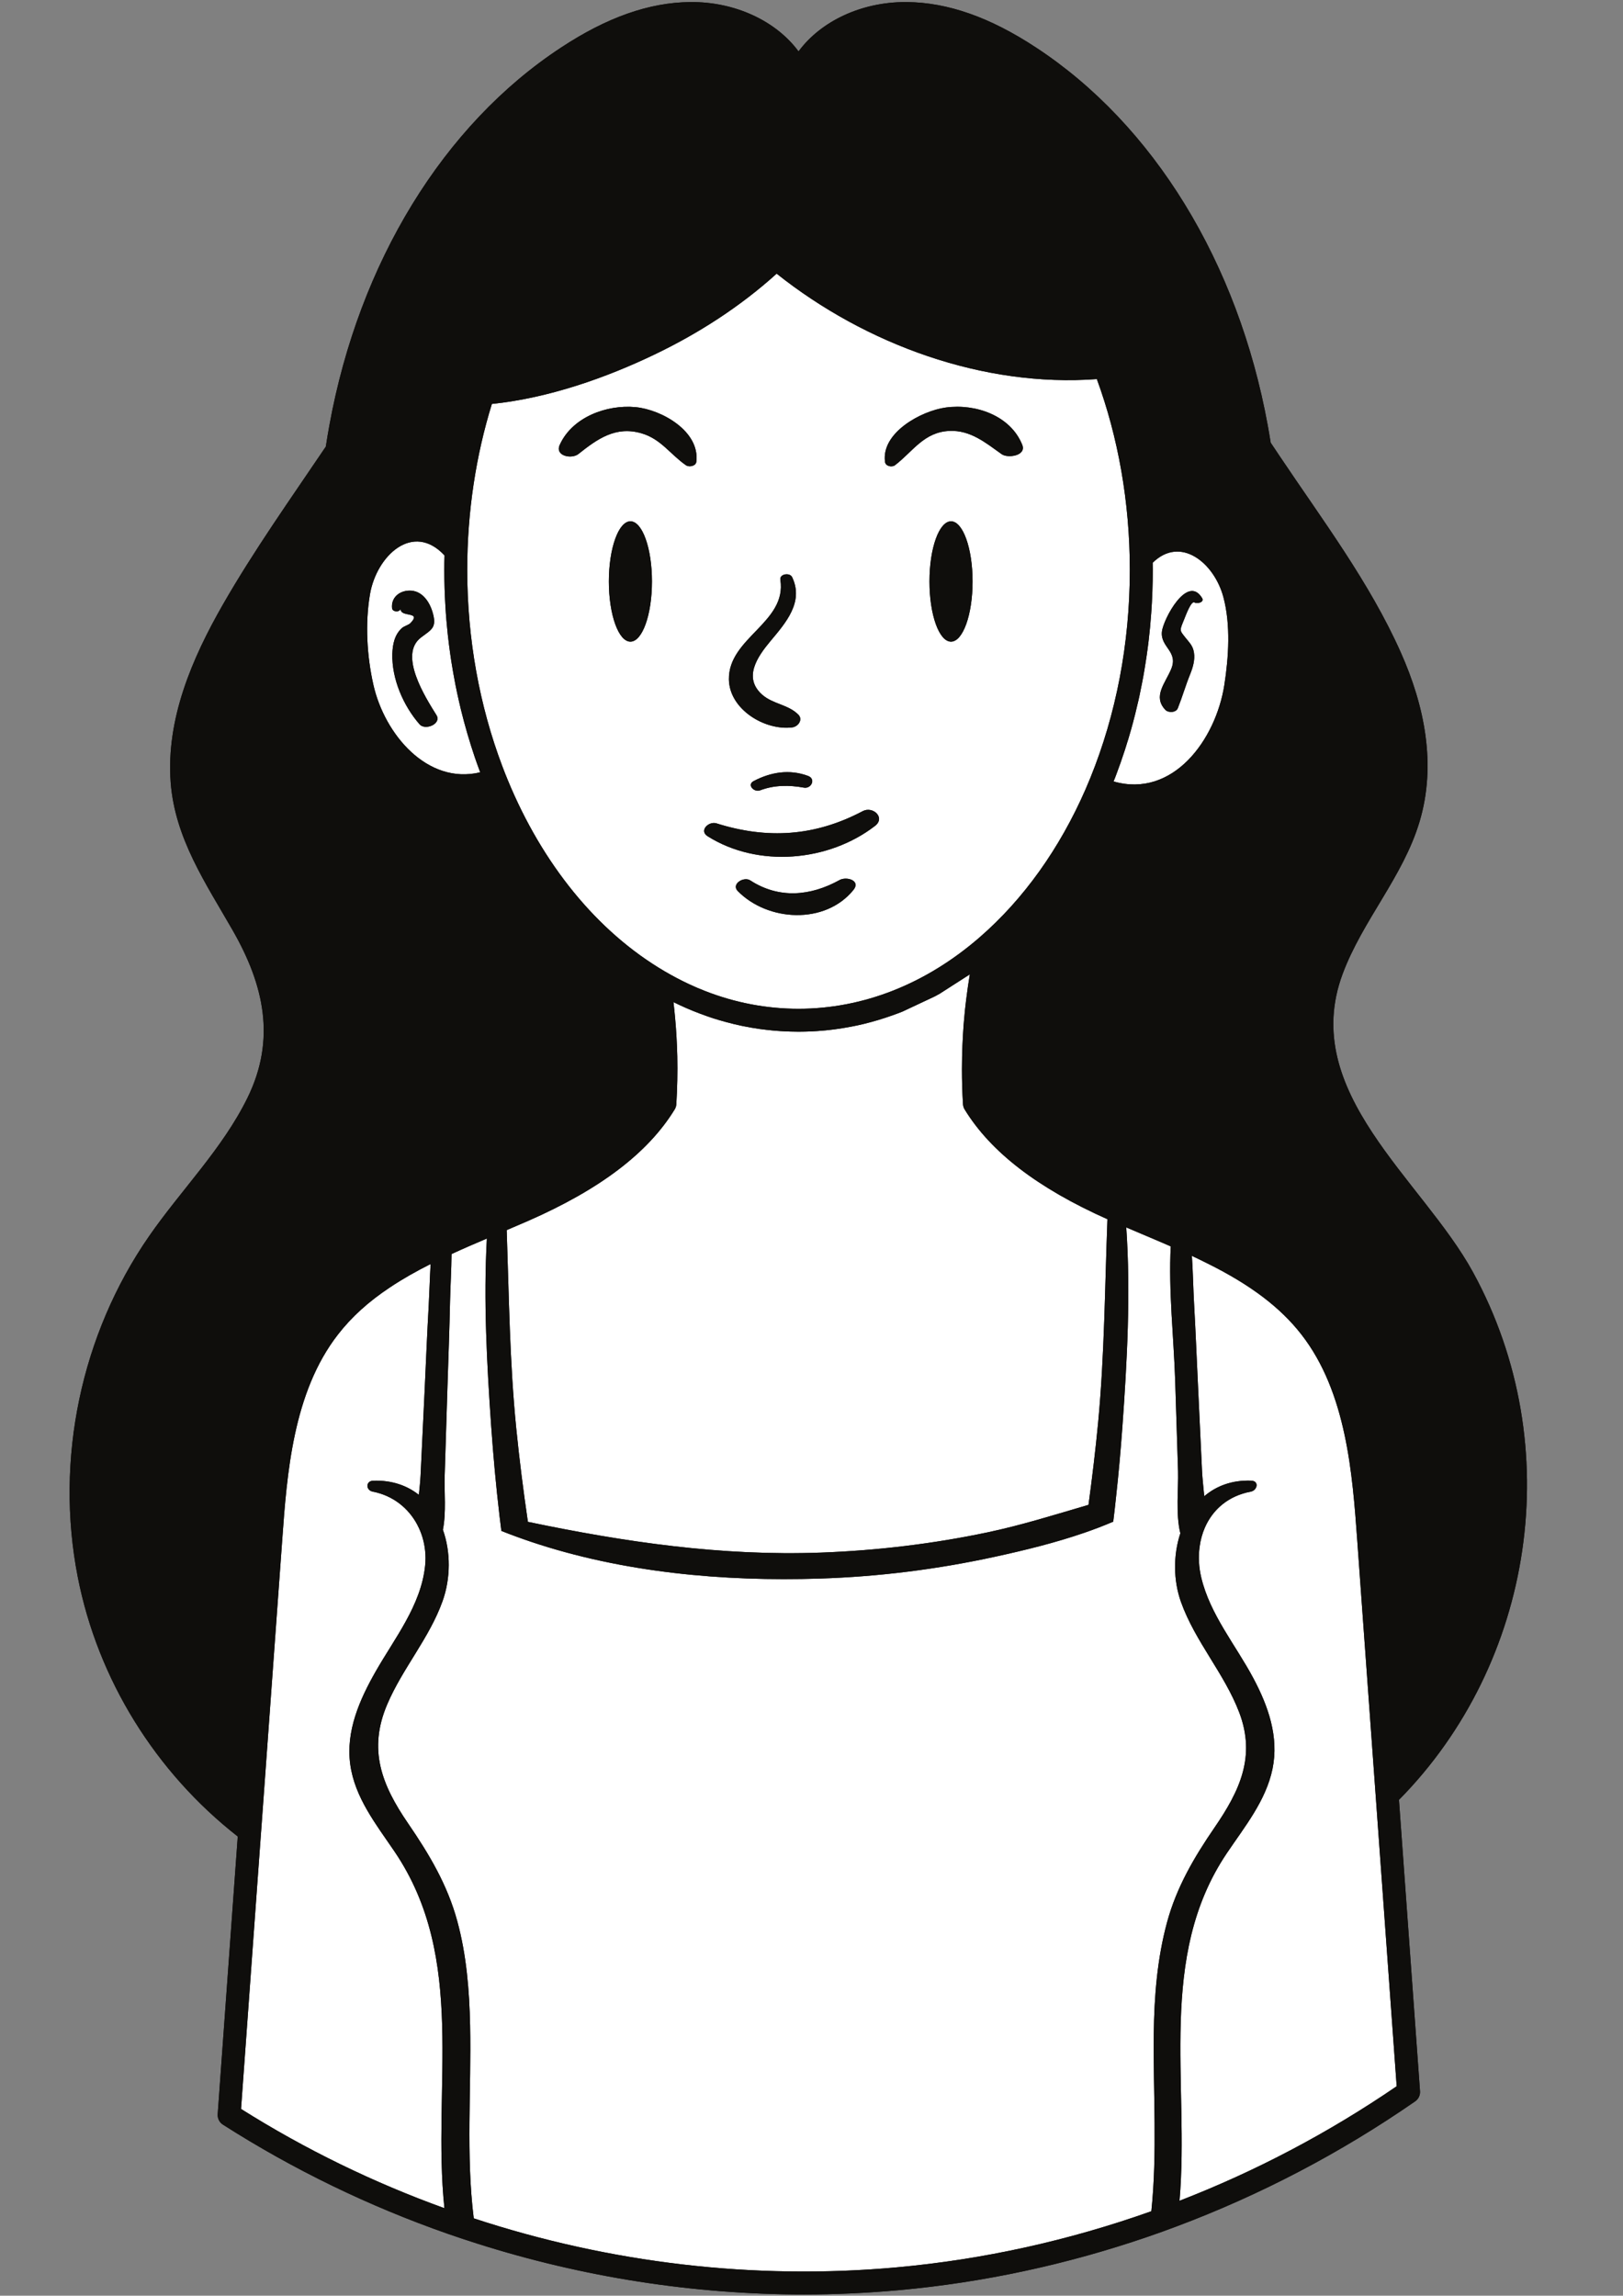 <?xml version="1.0" encoding="UTF-8"?> <svg xmlns="http://www.w3.org/2000/svg" xmlns:xlink="http://www.w3.org/1999/xlink" width="1190.25pt" height="1683.75pt" viewBox="0 0 1190.25 1683.75"><rect x="0" y="0" width="1190.25" height="1683.75" fill="#808080" stroke="none"/> <g id="surface1"> <path style=" stroke:none;fill-rule:nonzero;fill:rgb(5.879%,5.489%,4.709%);fill-opacity:1;" d="M 1080.246 933.078 C 1043.172 865.199 952.441 801.086 984.602 714.406 C 999.203 675.117 1028.91 643.164 1041.02 602.766 C 1053.602 560.82 1044.719 517.629 1027.262 478.445 C 1004.418 427.18 969.867 381.402 938.75 334.945 C 936.461 331.516 934.176 328.129 931.887 324.684 C 931.215 320.414 930.473 316.145 929.699 311.875 C 907.902 192.438 845.969 91.445 759.812 34.883 C 726.137 12.703 695.152 1.812 665.113 1.508 L 664.035 1.508 C 631.605 1.508 601.969 15.543 585.617 37.707 C 569.102 15.305 538.891 1.164 506.156 1.508 C 476.082 1.812 445.098 12.703 411.457 34.883 C 325.273 91.488 263.34 192.438 241.578 311.875 C 240.633 317.09 239.727 322.332 238.953 327.551 C 213.219 365.727 186.332 403.5 163.453 443.43 C 140.852 482.852 121.68 527.484 125.172 573.906 C 128.301 614.906 150.879 647.805 170.695 682.418 C 193.574 722.41 202.59 762.168 181.496 805.191 C 163.152 842.594 132.848 872.699 109.297 906.707 C 59.402 978.758 40.23 1070.383 56.984 1156.391 C 71.691 1231.941 114.281 1299.953 174.359 1346.945 L 159.656 1550.582 C 159.422 1553.676 160.902 1556.637 163.496 1558.285 C 215.375 1591.418 270.805 1618.227 328.469 1638.375 C 335.707 1640.895 342.938 1643.316 350.23 1645.605 C 427.539 1670.16 508.445 1682.84 589.52 1682.84 C 612.664 1682.84 635.879 1681.797 658.988 1679.715 C 721.227 1674.098 782.688 1660.809 841.93 1640.461 C 848.93 1638.07 855.926 1635.547 862.855 1632.926 C 924.285 1609.883 983.121 1579.105 1037.789 1541.23 C 1040.246 1539.547 1041.625 1536.691 1041.391 1533.73 C 1036.242 1462.52 1031.094 1391.277 1025.949 1320.07 C 1124.754 1220.035 1150.152 1061 1080.246 933.078 "></path> <path style=" stroke:none;fill-rule:nonzero;fill:rgb(100%,100%,100%);fill-opacity:1;" d="M 289.176 1357.742 C 275.848 1338.098 260.109 1318.285 256.848 1294 C 253.547 1269.648 263.707 1246.605 275.484 1225.953 C 289.449 1201.434 308.691 1177.516 311.75 1148.523 C 312.16 1144.688 312.16 1140.887 311.75 1137.188 C 311.043 1130.492 309.125 1124.137 306.062 1118.383 L 306.062 1118.348 C 299.609 1106.141 288.203 1096.891 273.406 1094.031 C 268.121 1093.02 268.059 1086.16 273.734 1085.992 C 287.402 1085.555 298.559 1089.555 307.18 1096.383 C 307.676 1091.371 308.215 1086.598 308.426 1082.289 C 309.398 1061.469 310.414 1040.648 311.41 1019.793 C 312.383 998.973 313.227 978.117 314.406 957.297 C 314.945 947.375 315.219 937.215 315.785 927.09 C 305.395 932.305 295.336 937.957 285.98 944.211 C 270.266 954.641 257.82 965.941 247.875 978.758 C 214.758 1021.309 210.422 1081.348 206.965 1129.586 L 192.219 1333.355 L 190.367 1358.684 L 176.777 1546.781 C 223.879 1576.449 273.945 1600.801 325.918 1619.57 C 316.625 1530.703 343 1436.922 289.176 1357.742 Z M 287.531 446.086 C 287.836 449.047 293.445 449.215 293.883 446.254 C 292.84 453.285 309.793 447.867 301.082 456.949 C 299.676 458.43 296.508 459.102 294.758 460.648 C 289.387 465.492 287.969 472.457 287.73 479.418 C 287.191 497.82 295.812 517.699 307.746 531.289 C 311.922 535.996 324.062 530.852 320.059 524.461 C 311.988 511.543 292 480.191 308.758 467.547 C 316.496 461.691 320.594 460.414 317.23 449.047 C 314.879 441.008 309.227 432.832 299.977 433.168 C 292.406 433.438 286.719 438.652 287.531 446.086 Z M 273.84 502.293 C 269.059 481.137 267.68 457.254 271.34 435.793 C 276.191 407.539 302.844 382.445 326.008 407.371 C 325.879 410.902 325.84 414.469 325.84 418.031 C 325.84 422.539 325.918 427.047 326.047 431.555 C 326.18 435.32 326.312 439.09 326.551 442.855 C 326.586 443.562 326.613 444.301 326.68 445.008 C 326.848 448.238 327.09 451.434 327.363 454.664 C 327.523 456.68 327.73 458.699 327.93 460.684 C 328.102 462.398 328.27 464.148 328.441 465.863 C 328.941 470.406 329.516 474.91 330.148 479.387 C 330.66 483.051 331.227 486.754 331.871 490.418 C 332.039 491.395 332.199 492.402 332.371 493.379 C 332.883 496.305 333.41 499.199 333.988 502.125 C 334.828 506.363 335.734 510.602 336.707 514.805 C 337.152 516.723 337.586 518.672 338.059 520.59 C 340.98 532.465 344.379 544.102 348.219 555.438 C 348.715 556.953 349.258 558.434 349.797 559.945 C 350.57 562.133 351.348 564.32 352.16 566.438 C 313.395 575.789 282.012 538.52 273.84 502.293 Z M 494.785 813.703 C 475.242 845.59 440.051 872.332 387.168 895.508 C 382.031 897.762 376.855 899.98 371.594 902.199 C 373.277 950.703 373.754 999.105 378.602 1047.613 C 380.887 1070.551 383.805 1093.359 387.141 1116.164 C 458.117 1130.996 528.965 1141.391 602.035 1138.734 C 643.043 1137.219 684.152 1132.344 724.32 1123.867 C 749.383 1118.586 773.738 1110.883 798.266 1103.719 C 800.988 1083.637 803.41 1063.523 805.328 1043.34 C 810.039 993.625 810.242 943.977 812.156 894.227 C 760.922 871.355 726.609 844.984 707.434 813.703 C 706.727 812.523 706.289 811.18 706.223 809.801 C 705.684 801.188 705.449 792.609 705.449 784 C 705.449 781.141 705.48 778.25 705.551 775.391 C 705.516 775.32 705.516 775.254 705.551 775.152 C 705.617 772.395 705.684 769.637 705.816 766.879 C 705.785 766.645 705.816 766.406 705.852 766.141 C 705.918 763.918 706.055 761.664 706.188 759.41 C 706.223 758.168 706.324 756.922 706.422 755.68 C 706.559 753.156 706.762 750.668 706.996 748.176 C 707.199 745.824 707.398 743.469 707.633 741.113 C 707.668 740.711 707.734 740.34 707.77 739.938 C 708.004 737.684 708.273 735.461 708.543 733.207 C 708.645 732.402 708.746 731.559 708.879 730.719 C 709.184 728.23 709.52 725.707 709.887 723.219 C 710.191 721.066 710.527 718.914 710.898 716.762 C 711 716.055 711.133 715.348 711.234 714.641 L 689.066 728.871 C 687.922 729.508 686.777 730.148 685.633 730.754 L 662.016 741.852 C 661.648 742.02 661.242 742.191 660.875 742.324 C 660.102 742.625 659.324 742.93 658.551 743.199 C 657.238 743.703 655.93 744.207 654.617 744.645 C 647.551 747.168 640.387 749.32 633.152 751.07 C 631.641 751.441 630.09 751.777 628.543 752.113 C 626.965 752.449 625.414 752.75 623.836 753.055 C 615.762 754.602 607.586 755.68 599.379 756.215 C 597.996 756.316 596.617 756.383 595.273 756.453 C 593.66 756.52 592.043 756.586 590.43 756.621 C 588.848 756.652 587.234 756.688 585.617 756.688 C 583.633 756.688 581.648 756.652 579.664 756.586 C 578.352 756.551 577.004 756.52 575.695 756.418 C 574.617 756.383 573.539 756.352 572.465 756.25 C 571.691 756.215 570.918 756.148 570.145 756.082 C 569.031 756.016 567.957 755.945 566.848 755.812 C 565.266 755.68 563.684 755.508 562.102 755.309 C 562 755.309 561.902 755.309 561.801 755.273 C 560.152 755.105 558.535 754.902 556.922 754.668 C 555.004 754.398 553.086 754.098 551.203 753.762 C 548.984 753.391 546.762 752.953 544.574 752.516 C 540.438 751.676 536.332 750.668 532.23 749.555 C 531.254 749.32 530.277 749.02 529.301 748.715 C 527.789 748.312 526.309 747.875 524.793 747.371 C 524.559 747.336 524.324 747.234 524.055 747.168 C 522.172 746.562 520.285 745.957 518.438 745.285 C 518.031 745.148 517.629 745.016 517.227 744.848 C 515.848 744.375 514.465 743.871 513.086 743.332 C 506.629 740.91 500.238 738.121 493.91 734.992 C 494.148 737.078 494.383 739.164 494.586 741.281 C 494.785 743.164 494.988 745.047 495.125 746.934 C 495.559 751.473 495.863 756.047 496.133 760.621 C 496.266 762.945 496.402 765.297 496.469 767.617 C 496.57 770.008 496.637 772.395 496.703 774.785 C 496.941 786.488 496.703 798.195 495.996 809.832 C 495.93 811.211 495.492 812.559 494.785 813.703 Z M 424.141 333.031 C 438.168 321.902 451.422 312.348 470.297 317.766 C 484.695 321.863 491.559 333.309 503.129 341.277 C 505.352 342.789 510.297 341.883 510.664 338.719 C 513.422 316.359 485.266 300.445 466.156 298.617 C 444.996 296.57 419.633 305.926 410.48 326.305 C 406.816 334.477 419.195 336.906 424.141 333.031 Z M 518.906 613.297 C 555.914 636.676 607.688 632.031 641.73 605.73 C 649.57 599.676 640.082 590.996 632.684 594.93 C 597.762 613.398 562.809 615.684 525.434 603.879 C 519.781 602.098 512.414 609.195 518.906 613.297 Z M 534.551 498.359 C 534.922 520.293 560.891 535.965 580.941 533.512 C 585.316 532.973 589.082 527.793 585.449 524.125 C 578.117 516.727 566.777 516.422 558.973 509.527 C 544.777 496.98 555.508 481.609 564.961 470.273 C 576.23 456.82 589.688 441.547 580.906 423.281 C 579.227 419.785 571.59 420.859 572.297 425.234 C 577.242 456.582 534.047 467.75 534.551 498.359 Z M 592.613 569.098 C 579.023 564.02 565.367 566.238 552.715 572.867 C 547.504 575.59 552.984 581.344 557.426 579.66 C 567.719 575.727 578.789 575.727 589.52 577.676 C 594.969 578.684 598.535 571.32 592.613 569.098 Z M 649.031 338.789 C 649.469 341.949 654.078 342.957 656.398 341.176 C 669.621 331.02 677.559 316.855 696.332 316.055 C 711.773 315.41 722.773 324.727 734.648 333.137 C 739.055 336.266 752.883 334.316 749.688 326.277 C 741.074 304.742 715.371 295.902 693.574 298.895 C 675.777 301.312 646.105 317.289 649.031 338.789 Z M 713.254 426.48 C 713.254 402.094 706.156 382.348 697.441 382.348 C 688.695 382.348 681.629 402.094 681.629 426.48 C 681.629 450.867 688.695 470.609 697.441 470.609 C 706.156 470.609 713.254 450.867 713.254 426.48 Z M 615.727 645.453 C 594.363 657.293 571.254 659.379 550.16 645.688 C 545.449 642.66 535.996 648.414 541.078 653.559 C 563.078 675.93 605.062 678.352 625.852 652.754 C 631.504 645.789 620.805 642.629 615.727 645.453 Z M 478.133 426.48 C 478.133 402.094 471.07 382.348 462.324 382.348 C 453.609 382.348 446.512 402.094 446.512 426.48 C 446.512 450.867 453.609 470.609 462.324 470.609 C 471.07 470.609 478.133 450.867 478.133 426.48 Z M 368.273 561.699 C 351.754 517.938 342.66 468.93 342.66 418.035 C 342.66 374.945 349.102 333.848 360.73 296.266 C 402.309 291.996 444.66 276.988 479.949 260.039 C 512.18 244.605 542.926 224.828 569.57 200.707 C 634.969 252.773 721.328 284.23 804.387 278.043 C 819.895 320.391 828.574 367.883 828.574 418.035 C 828.574 472.227 818.383 524.363 799.645 570.477 C 798.465 573.371 797.254 576.262 796.012 579.121 C 777.238 622.043 750.898 659.312 718.398 687.5 C 678.906 721.777 632.984 739.871 585.617 739.871 C 562.168 739.871 539.227 735.5 517.125 726.855 C 513.121 725.309 509.117 723.594 505.18 721.742 C 499.293 718.984 493.473 715.922 487.723 712.559 C 487.688 712.527 487.621 712.492 487.555 712.457 C 437.562 683.195 397.629 633.277 372.438 572.262 C 370.992 568.797 369.609 565.266 368.273 561.699 Z M 858.863 490.824 C 854.422 501.355 845.305 510.805 854.656 520.66 C 856.879 522.949 862.461 522.746 863.773 519.418 C 867.105 511.074 869.461 502.734 872.855 494.391 C 874.809 489.547 876.457 483.965 875.617 478.684 C 874.809 473.469 872.25 471.383 869.258 467.551 C 864.918 462.031 864.949 462.773 868.551 453.926 C 869.594 451.371 873.598 440.336 876.02 441.883 C 877.938 443.094 883.422 441.715 881.605 438.688 C 870.77 420.66 853.043 454.328 852.102 463.312 C 850.922 474.883 864.414 477.672 858.863 490.824 Z M 828.18 539.598 C 829.125 536.438 830.031 533.242 830.871 530.047 C 832.051 525.672 833.125 521.301 834.137 516.859 C 834.676 514.742 835.145 512.59 835.617 510.438 C 836.324 507.141 836.996 503.844 837.633 500.48 C 838.238 497.387 838.812 494.258 839.316 491.129 C 839.652 489.246 839.957 487.359 840.227 485.445 C 840.527 483.727 840.762 482.047 841 480.332 C 841.504 476.934 841.941 473.535 842.344 470.141 C 843.152 463.41 843.789 456.617 844.262 449.789 C 845.035 439.293 845.406 428.699 845.406 418.035 C 845.406 416.285 845.406 414.504 845.34 412.754 C 865.691 392.672 890.418 412.688 897.18 437.883 C 902.598 458.098 901.082 481.91 897.887 502.43 C 891.594 542.594 860.207 585.68 816.641 573.137 C 817.348 571.488 817.988 569.84 818.594 568.191 C 820.812 562.305 822.934 556.316 824.883 550.262 C 825.457 548.512 826.027 546.73 826.531 544.945 C 827.137 543.164 827.676 541.383 828.18 539.598 Z M 855.902 1409.781 C 862.898 1384.051 875.75 1362.188 890.719 1340.355 C 909.156 1313.48 921.098 1288.32 908.82 1255.996 C 897.887 1227.301 876.457 1203.992 866.094 1174.965 C 860.441 1159.156 860.344 1140.621 865.625 1124.574 C 862.09 1110.281 864.312 1091.781 863.941 1079.031 C 863.234 1057.102 862.562 1035.168 861.855 1013.238 C 860.848 981.184 856.879 946.906 858.594 914.145 C 851.461 911.016 844.328 908.023 837.266 905.027 C 833.496 903.414 829.73 901.832 825.961 900.219 C 829.293 948.688 826.566 998.504 823.137 1046.371 C 821.891 1063.594 820.375 1080.848 818.461 1098.035 C 817.852 1104.059 817.148 1110.043 816.406 1116.031 C 809.512 1118.992 802.48 1121.684 795.348 1124.137 C 773.816 1131.574 751.48 1137.02 729.715 1141.766 C 687.426 1150.98 644.5 1156.395 601.27 1157.773 C 530.66 1160.062 456.918 1153.469 389.332 1130.766 C 382.066 1128.309 374.84 1125.688 367.703 1122.828 C 367.23 1119.125 366.773 1115.426 366.324 1111.727 C 363.734 1089.66 361.727 1067.496 360.176 1045.328 C 357.047 1000.32 354.551 953.938 357.047 908.395 C 348.398 912.059 339.715 915.793 331.145 919.762 C 331.043 931.367 330.332 943.004 330.055 954.34 C 329.621 975.129 328.844 995.883 328.176 1016.637 C 327.504 1038.5 326.836 1060.363 326.125 1082.195 C 325.719 1094.203 327.375 1109.137 324.812 1121.984 C 330.633 1138.332 330.527 1157.707 324.547 1174.391 C 314.824 1201.535 295.242 1223.602 284.008 1249.973 C 269.777 1283.242 279.906 1309.074 299.25 1337.293 C 314.758 1359.934 328.148 1382.402 335.379 1409.109 C 342.145 1433.965 344.223 1459.902 344.762 1485.566 C 345.746 1532.992 341.633 1580.152 347.43 1627.008 C 447.027 1659.805 552.863 1672.418 657.484 1662.965 C 721.137 1657.215 783.941 1643.289 844.363 1621.793 C 848.836 1578.707 845.641 1535.281 846.145 1491.652 C 846.449 1464.07 848.668 1436.488 855.902 1409.781 Z M 865.02 1614.125 C 872.453 1527.645 848.434 1435.379 899.703 1359.227 C 912.723 1339.883 928.363 1320.777 933.211 1297.367 C 938.055 1273.891 930.082 1251.32 919.113 1230.766 C 906.23 1206.547 887.422 1184.215 880.965 1157.035 C 879.18 1149.535 878.777 1141.965 879.719 1134.77 C 880.359 1129.723 881.672 1124.879 883.621 1120.371 C 889.375 1107.254 900.645 1097.16 917.23 1094.035 C 922.141 1093.094 923.656 1086.195 917.566 1085.961 C 903.438 1085.457 891.965 1089.898 883.152 1097.398 C 882.578 1090.906 881.805 1084.582 881.535 1078.93 C 880.527 1057.57 879.52 1036.18 878.508 1014.82 C 877.566 995.211 876.793 975.531 875.684 955.922 C 875.043 944.52 874.875 932.746 874.102 921.105 C 877.969 922.922 881.805 924.773 885.574 926.691 C 885.641 926.723 885.676 926.758 885.742 926.758 C 917.164 942.398 938.996 958.949 954.402 978.762 C 987.539 1021.312 991.848 1081.352 995.344 1129.586 L 999.312 1184.684 C 1002.309 1226.09 1005.301 1267.5 1008.297 1308.906 C 1008.902 1317.617 1009.543 1326.297 1010.18 1335.008 C 1014.855 1400.062 1019.566 1465.113 1024.277 1530.133 C 974.285 1564.344 920.762 1592.531 865.02 1614.125 "></path> <path style=" stroke:none;fill-rule:nonzero;fill:rgb(5.879%,5.489%,4.709%);fill-opacity:1;" d="M 287.531 446.086 C 286.719 438.652 292.406 433.438 299.977 433.168 C 309.227 432.832 314.879 441.008 317.23 449.047 C 320.594 460.414 316.496 461.691 308.758 467.547 C 292 480.191 311.988 511.543 320.059 524.461 C 324.062 530.852 311.922 535.996 307.746 531.289 C 295.812 517.699 287.191 497.82 287.73 479.418 C 287.969 472.457 289.387 465.492 294.758 460.648 C 296.508 459.102 299.676 458.43 301.082 456.949 C 309.793 447.867 292.84 453.285 293.883 446.254 C 293.445 449.215 287.836 449.047 287.531 446.086 Z M 478.133 426.477 C 478.133 450.863 471.07 470.605 462.324 470.605 C 453.609 470.605 446.512 450.863 446.512 426.477 C 446.512 402.09 453.609 382.344 462.324 382.344 C 471.07 382.344 478.133 402.09 478.133 426.477 Z M 424.141 333.027 C 419.195 336.902 406.816 334.473 410.48 326.301 C 419.633 305.922 444.996 296.566 466.156 298.613 C 485.266 300.441 513.422 316.355 510.664 338.719 C 510.297 341.879 505.352 342.785 503.129 341.273 C 491.559 333.305 484.695 321.859 470.297 317.762 C 451.422 312.348 438.168 321.898 424.141 333.027 Z M 534.551 498.355 C 534.047 467.746 577.242 456.582 572.297 425.23 C 571.59 420.859 579.227 419.781 580.906 423.281 C 589.688 441.543 576.23 456.816 564.961 470.27 C 555.508 481.605 544.777 496.977 558.973 509.523 C 566.777 516.418 578.117 516.723 585.449 524.121 C 589.082 527.789 585.316 532.969 580.941 533.508 C 560.891 535.961 534.922 520.289 534.551 498.355 Z M 592.617 569.094 C 598.535 571.316 594.969 578.68 589.52 577.672 C 578.789 575.723 567.723 575.723 557.426 579.656 C 552.984 581.34 547.504 575.586 552.715 572.863 C 565.367 566.234 579.023 564.016 592.617 569.094 Z M 625.852 652.75 C 605.062 678.348 563.078 675.926 541.078 653.559 C 535.996 648.41 545.449 642.66 550.16 645.688 C 571.254 659.375 594.363 657.289 615.727 645.449 C 620.805 642.625 631.504 645.785 625.852 652.75 Z M 525.434 603.875 C 562.809 615.684 597.762 613.395 632.684 594.93 C 640.082 590.992 649.57 599.672 641.73 605.727 C 607.688 632.031 555.914 636.672 518.906 613.293 C 512.414 609.191 519.781 602.094 525.434 603.875 Z M 713.254 426.477 C 713.254 450.863 706.156 470.605 697.441 470.605 C 688.695 470.605 681.629 450.863 681.629 426.477 C 681.629 402.09 688.695 382.344 697.441 382.344 C 706.156 382.344 713.254 402.09 713.254 426.477 Z M 649.031 338.785 C 646.105 317.285 675.777 301.309 693.574 298.891 C 715.371 295.898 741.074 304.738 749.688 326.273 C 752.883 334.312 739.055 336.262 734.648 333.133 C 722.773 324.723 711.773 315.406 696.332 316.051 C 677.559 316.852 669.621 331.016 656.398 341.172 C 654.078 342.957 649.469 341.945 649.031 338.785 Z M 858.852 490.824 C 864.402 477.672 850.914 474.879 852.09 463.309 C 853.031 454.328 870.762 420.656 881.594 438.684 C 883.41 441.711 877.926 443.09 876.008 441.879 C 873.586 440.332 869.582 451.367 868.539 453.922 C 864.941 462.77 864.906 462.027 869.246 467.547 C 872.242 471.379 874.797 473.465 875.605 478.68 C 876.445 483.961 874.797 489.543 872.848 494.387 C 869.449 502.73 867.094 511.07 863.766 519.414 C 862.453 522.742 856.867 522.945 854.648 520.656 C 845.293 510.801 854.41 501.352 858.852 490.82 Z M 865.008 1614.121 C 872.441 1527.641 848.422 1435.375 899.691 1359.223 C 912.711 1339.883 928.355 1320.777 933.199 1297.363 C 938.043 1273.887 930.07 1251.316 919.105 1230.762 C 906.219 1206.547 887.414 1184.211 880.953 1157.031 C 879.172 1149.531 878.77 1141.961 879.711 1134.766 C 880.348 1129.719 881.66 1124.875 883.613 1120.367 C 889.363 1107.25 900.633 1097.16 917.219 1094.031 C 922.133 1093.09 923.645 1086.191 917.555 1085.957 C 903.426 1085.453 891.953 1089.895 883.141 1097.395 C 882.57 1090.902 881.797 1084.578 881.527 1078.926 C 880.516 1057.566 879.508 1036.176 878.5 1014.816 C 877.559 995.207 876.781 975.527 875.672 955.918 C 875.035 944.516 874.867 932.742 874.09 921.105 C 877.961 922.922 881.797 924.77 885.562 926.688 C 885.629 926.723 885.664 926.754 885.73 926.754 C 917.152 942.395 938.984 958.945 954.395 978.758 C 987.531 1021.309 991.836 1081.348 995.336 1129.586 L 999.305 1184.68 C 1002.297 1226.09 1005.293 1267.496 1008.285 1308.902 C 1008.891 1317.613 1009.531 1326.293 1010.172 1335.004 C 1014.848 1400.059 1019.555 1465.109 1024.266 1530.129 C 974.273 1564.34 920.754 1592.527 865.008 1614.121 Z M 855.891 1409.777 C 848.66 1436.484 846.438 1464.066 846.137 1491.648 C 845.633 1535.277 848.828 1578.703 844.352 1621.789 C 783.934 1643.285 721.125 1657.211 657.477 1662.961 C 552.852 1672.414 447.016 1659.801 347.418 1627.004 C 341.621 1580.148 345.734 1532.988 344.75 1485.562 C 344.211 1459.898 342.133 1433.965 335.367 1409.105 C 328.137 1382.398 314.75 1359.93 299.238 1337.293 C 279.895 1309.07 269.766 1283.238 283.996 1249.969 C 295.234 1223.598 314.812 1201.531 324.539 1174.387 C 330.516 1157.703 330.625 1138.328 324.801 1121.98 C 327.363 1109.133 325.711 1094.199 326.117 1082.191 C 326.824 1060.359 327.496 1038.496 328.164 1016.633 C 328.836 995.879 329.613 975.125 330.047 954.336 C 330.32 943 331.031 931.363 331.137 919.758 C 339.703 915.789 348.391 912.055 357.035 908.391 C 354.539 953.934 357.035 1000.316 360.164 1045.324 C 361.715 1067.492 363.723 1089.656 366.312 1111.723 C 366.762 1115.422 367.219 1119.125 367.691 1122.824 C 374.828 1125.684 382.059 1128.305 389.32 1130.762 C 456.906 1153.465 530.648 1160.059 601.262 1157.773 C 644.488 1156.395 687.418 1150.977 729.703 1141.762 C 751.469 1137.02 773.809 1131.57 795.336 1124.137 C 802.469 1121.68 809.5 1118.988 816.398 1116.027 C 817.137 1110.043 817.844 1104.055 818.449 1098.031 C 820.367 1080.844 821.879 1063.59 823.125 1046.367 C 826.555 998.5 829.281 948.688 825.949 900.215 C 829.719 901.828 833.488 903.41 837.254 905.023 C 844.32 908.02 851.449 911.012 858.582 914.141 C 856.867 946.902 860.836 981.18 861.848 1013.234 C 862.551 1035.164 863.227 1057.098 863.934 1079.027 C 864.301 1091.777 862.082 1110.277 865.613 1124.57 C 860.332 1140.617 860.434 1159.152 866.086 1174.961 C 876.445 1203.988 897.875 1227.301 908.809 1255.992 C 921.09 1288.316 909.145 1313.477 890.711 1340.352 C 875.738 1362.184 862.891 1384.047 855.891 1409.777 Z M 176.777 1546.781 L 190.363 1358.684 L 192.219 1333.355 L 206.961 1129.586 C 210.418 1081.348 214.754 1021.309 247.871 978.758 C 257.816 965.941 270.262 954.641 285.98 944.211 C 295.336 937.957 305.391 932.305 315.781 927.09 C 315.215 937.215 314.941 947.375 314.402 957.297 C 313.223 978.117 312.379 998.973 311.406 1019.793 C 310.41 1040.648 309.395 1061.469 308.426 1082.289 C 308.211 1086.598 307.676 1091.371 307.176 1096.387 C 298.555 1089.555 287.398 1085.555 273.73 1085.992 C 268.055 1086.16 268.117 1093.02 273.402 1094.031 C 288.199 1096.891 299.605 1106.141 306.059 1118.352 L 306.059 1118.383 C 309.121 1124.137 311.039 1130.492 311.746 1137.188 C 312.156 1140.887 312.156 1144.688 311.746 1148.523 C 308.688 1177.516 289.445 1201.434 275.48 1225.953 C 263.703 1246.605 253.547 1269.648 256.844 1294 C 260.105 1318.285 275.848 1338.098 289.172 1357.742 C 342.996 1436.922 316.621 1530.703 325.914 1619.57 C 273.941 1600.801 223.875 1576.449 176.777 1546.781 Z M 387.164 895.508 C 440.051 872.332 475.238 845.59 494.781 813.703 C 495.488 812.559 495.926 811.211 495.996 809.832 C 496.699 798.195 496.938 786.488 496.699 774.785 C 496.633 772.395 496.566 770.008 496.465 767.617 C 496.398 765.297 496.262 762.945 496.129 760.621 C 495.859 756.047 495.559 751.473 495.121 746.934 C 494.984 745.051 494.781 743.164 494.582 741.281 C 494.379 739.164 494.145 737.078 493.91 734.992 C 500.234 738.121 506.625 740.91 513.082 743.332 C 514.465 743.871 515.844 744.375 517.223 744.848 C 517.625 745.016 518.027 745.148 518.434 745.285 C 520.281 745.957 522.168 746.562 524.051 747.168 C 524.32 747.234 524.555 747.336 524.793 747.371 C 526.305 747.875 527.785 748.312 529.301 748.715 C 530.273 749.02 531.25 749.32 532.227 749.555 C 536.328 750.668 540.434 751.676 544.57 752.516 C 546.758 752.953 548.98 753.391 551.199 753.762 C 553.082 754.098 555 754.398 556.918 754.668 C 558.535 754.906 560.148 755.105 561.797 755.273 C 561.898 755.309 562 755.309 562.098 755.309 C 563.68 755.512 565.262 755.68 566.844 755.812 C 567.953 755.945 569.027 756.016 570.141 756.082 C 570.914 756.148 571.688 756.215 572.461 756.25 C 573.539 756.352 574.613 756.383 575.691 756.418 C 577.004 756.52 578.348 756.551 579.66 756.586 C 581.645 756.652 583.629 756.688 585.613 756.688 C 587.23 756.688 588.844 756.652 590.426 756.621 C 592.039 756.586 593.656 756.52 595.27 756.453 C 596.613 756.383 597.996 756.316 599.375 756.215 C 607.582 755.68 615.758 754.602 623.832 753.055 C 625.41 752.75 626.961 752.449 628.539 752.113 C 630.09 751.777 631.637 751.441 633.148 751.07 C 640.383 749.32 647.547 747.168 654.613 744.645 C 655.926 744.207 657.238 743.703 658.547 743.199 C 659.324 742.93 660.098 742.625 660.871 742.324 C 661.238 742.191 661.645 742.023 662.012 741.852 L 685.629 730.754 C 686.773 730.148 687.918 729.508 689.062 728.871 L 711.23 714.641 C 711.129 715.348 710.996 716.055 710.895 716.762 C 710.523 718.914 710.188 721.066 709.887 723.219 C 709.516 725.707 709.18 728.23 708.875 730.719 C 708.742 731.559 708.641 732.402 708.539 733.207 C 708.27 735.461 708 737.684 707.766 739.938 C 707.73 740.34 707.664 740.711 707.633 741.113 C 707.395 743.469 707.195 745.824 706.992 748.176 C 706.758 750.668 706.555 753.156 706.422 755.68 C 706.32 756.922 706.219 758.168 706.184 759.41 C 706.051 761.664 705.914 763.918 705.848 766.141 C 705.816 766.406 705.781 766.645 705.816 766.879 C 705.68 769.637 705.613 772.395 705.547 775.152 C 705.512 775.254 705.512 775.32 705.547 775.391 C 705.477 778.25 705.445 781.141 705.445 784 C 705.445 792.609 705.68 801.188 706.219 809.801 C 706.285 811.18 706.723 812.523 707.43 813.703 C 726.605 844.984 760.918 871.355 812.156 894.227 C 810.238 943.977 810.035 993.625 805.324 1043.34 C 803.406 1063.523 800.984 1083.637 798.262 1103.719 C 773.734 1110.883 749.379 1118.586 724.316 1123.867 C 684.148 1132.344 643.039 1137.219 602.031 1138.734 C 528.961 1141.391 458.113 1130.996 387.137 1116.164 C 383.801 1093.359 380.883 1070.551 378.598 1047.613 C 373.75 999.105 373.273 950.703 371.594 902.199 C 376.852 899.98 382.027 897.758 387.164 895.508 Z M 845.324 412.75 C 865.68 392.672 890.402 412.684 897.168 437.879 C 902.582 458.094 901.07 481.91 897.871 502.426 C 891.582 542.59 860.195 585.68 816.629 573.133 C 817.336 571.484 817.977 569.836 818.582 568.188 C 820.801 562.301 822.918 556.312 824.871 550.258 C 825.441 548.508 826.016 546.727 826.52 544.945 C 827.125 543.16 827.664 541.379 828.168 539.594 C 829.109 536.434 830.02 533.238 830.859 530.043 C 832.035 525.672 833.113 521.297 834.121 516.855 C 834.66 514.738 835.133 512.586 835.602 510.434 C 836.309 507.137 836.98 503.84 837.621 500.477 C 838.227 497.383 838.797 494.254 839.305 491.125 C 839.641 489.242 839.941 487.359 840.211 485.441 C 840.516 483.727 840.75 482.043 840.984 480.328 C 841.488 476.93 841.926 473.531 842.332 470.137 C 843.137 463.41 843.777 456.613 844.25 449.785 C 845.023 439.289 845.391 428.695 845.391 418.031 C 845.391 416.285 845.391 414.5 845.324 412.75 Z M 372.43 572.258 C 370.988 568.793 369.605 565.262 368.266 561.695 C 351.746 517.934 342.652 468.926 342.652 418.031 C 342.652 374.945 349.094 333.844 360.723 296.266 C 402.301 291.992 444.656 276.988 479.945 260.039 C 512.172 244.602 542.922 224.828 569.562 200.703 C 634.961 252.773 721.32 284.23 804.379 278.039 C 819.891 320.387 828.566 367.879 828.566 418.031 C 828.566 472.223 818.375 524.359 799.637 570.473 C 798.461 573.367 797.25 576.258 796.004 579.117 C 777.23 622.039 750.891 659.309 718.395 687.496 C 678.898 721.773 632.977 739.867 585.609 739.867 C 562.164 739.867 539.219 735.496 517.117 726.852 C 513.113 725.305 509.109 723.59 505.176 721.738 C 499.289 718.98 493.469 715.918 487.715 712.555 C 487.68 712.523 487.613 712.488 487.547 712.453 C 437.555 683.191 397.625 633.273 372.43 572.258 Z M 271.336 435.793 C 276.188 407.539 302.836 382.445 326 407.371 C 325.871 410.902 325.832 414.469 325.832 418.031 C 325.832 422.539 325.91 427.047 326.043 431.555 C 326.172 435.32 326.305 439.09 326.543 442.855 C 326.582 443.562 326.605 444.301 326.676 445.008 C 326.844 448.238 327.082 451.434 327.355 454.664 C 327.516 456.68 327.723 458.699 327.922 460.684 C 328.094 462.398 328.262 464.148 328.434 465.863 C 328.934 470.406 329.512 474.91 330.145 479.387 C 330.652 483.051 331.219 486.754 331.867 490.418 C 332.035 491.395 332.191 492.402 332.363 493.379 C 332.875 496.305 333.402 499.199 333.98 502.125 C 334.824 506.363 335.727 510.602 336.699 514.805 C 337.148 516.723 337.582 518.672 338.051 520.59 C 340.973 532.465 344.375 544.102 348.211 555.438 C 348.711 556.953 349.25 558.434 349.789 559.945 C 350.562 562.133 351.34 564.32 352.156 566.438 C 313.387 575.789 282.004 538.52 273.836 502.293 C 269.051 481.137 267.672 457.254 271.336 435.793 Z M 1080.238 933.078 C 1043.164 865.199 952.434 801.086 984.598 714.406 C 999.195 675.117 1028.902 643.164 1041.012 602.766 C 1053.594 560.82 1044.715 517.629 1027.254 478.445 C 1004.41 427.18 969.863 381.402 938.742 334.945 C 936.457 331.516 934.168 328.129 931.879 324.684 C 931.207 320.414 930.469 316.145 929.695 311.875 C 907.895 192.438 845.961 91.445 759.805 34.883 C 726.129 12.703 695.148 1.809 665.105 1.508 L 664.027 1.508 C 631.598 1.508 601.961 15.543 585.609 37.707 C 569.094 15.305 538.883 1.164 506.152 1.508 C 476.074 1.812 445.09 12.703 411.449 34.883 C 325.27 91.488 263.336 192.438 241.57 311.875 C 240.625 317.09 239.719 322.332 238.945 327.551 C 213.211 365.727 186.328 403.5 163.445 443.43 C 140.844 482.852 121.672 527.484 125.168 573.906 C 128.297 614.906 150.871 647.805 170.688 682.418 C 193.566 722.41 202.582 762.168 181.488 805.191 C 163.145 842.594 132.84 872.699 109.293 906.707 C 59.395 978.758 40.223 1070.383 56.98 1156.391 C 71.684 1231.941 114.273 1299.953 174.355 1346.945 L 159.648 1550.582 C 159.414 1553.676 160.898 1556.637 163.488 1558.285 C 215.367 1591.418 270.797 1618.227 328.461 1638.375 C 335.699 1640.895 342.93 1643.316 350.223 1645.605 C 427.531 1670.16 508.438 1682.84 589.512 1682.84 C 612.66 1682.84 635.871 1681.797 658.984 1679.715 C 721.219 1674.094 782.68 1660.809 841.922 1640.457 C 848.922 1638.07 855.918 1635.547 862.848 1632.926 C 924.277 1609.883 983.117 1579.105 1037.781 1541.23 C 1040.238 1539.547 1041.617 1536.691 1041.383 1533.73 C 1036.234 1462.52 1031.09 1391.277 1025.941 1320.07 C 1124.746 1220.031 1150.145 1061 1080.238 933.078 "></path> </g> </svg> 